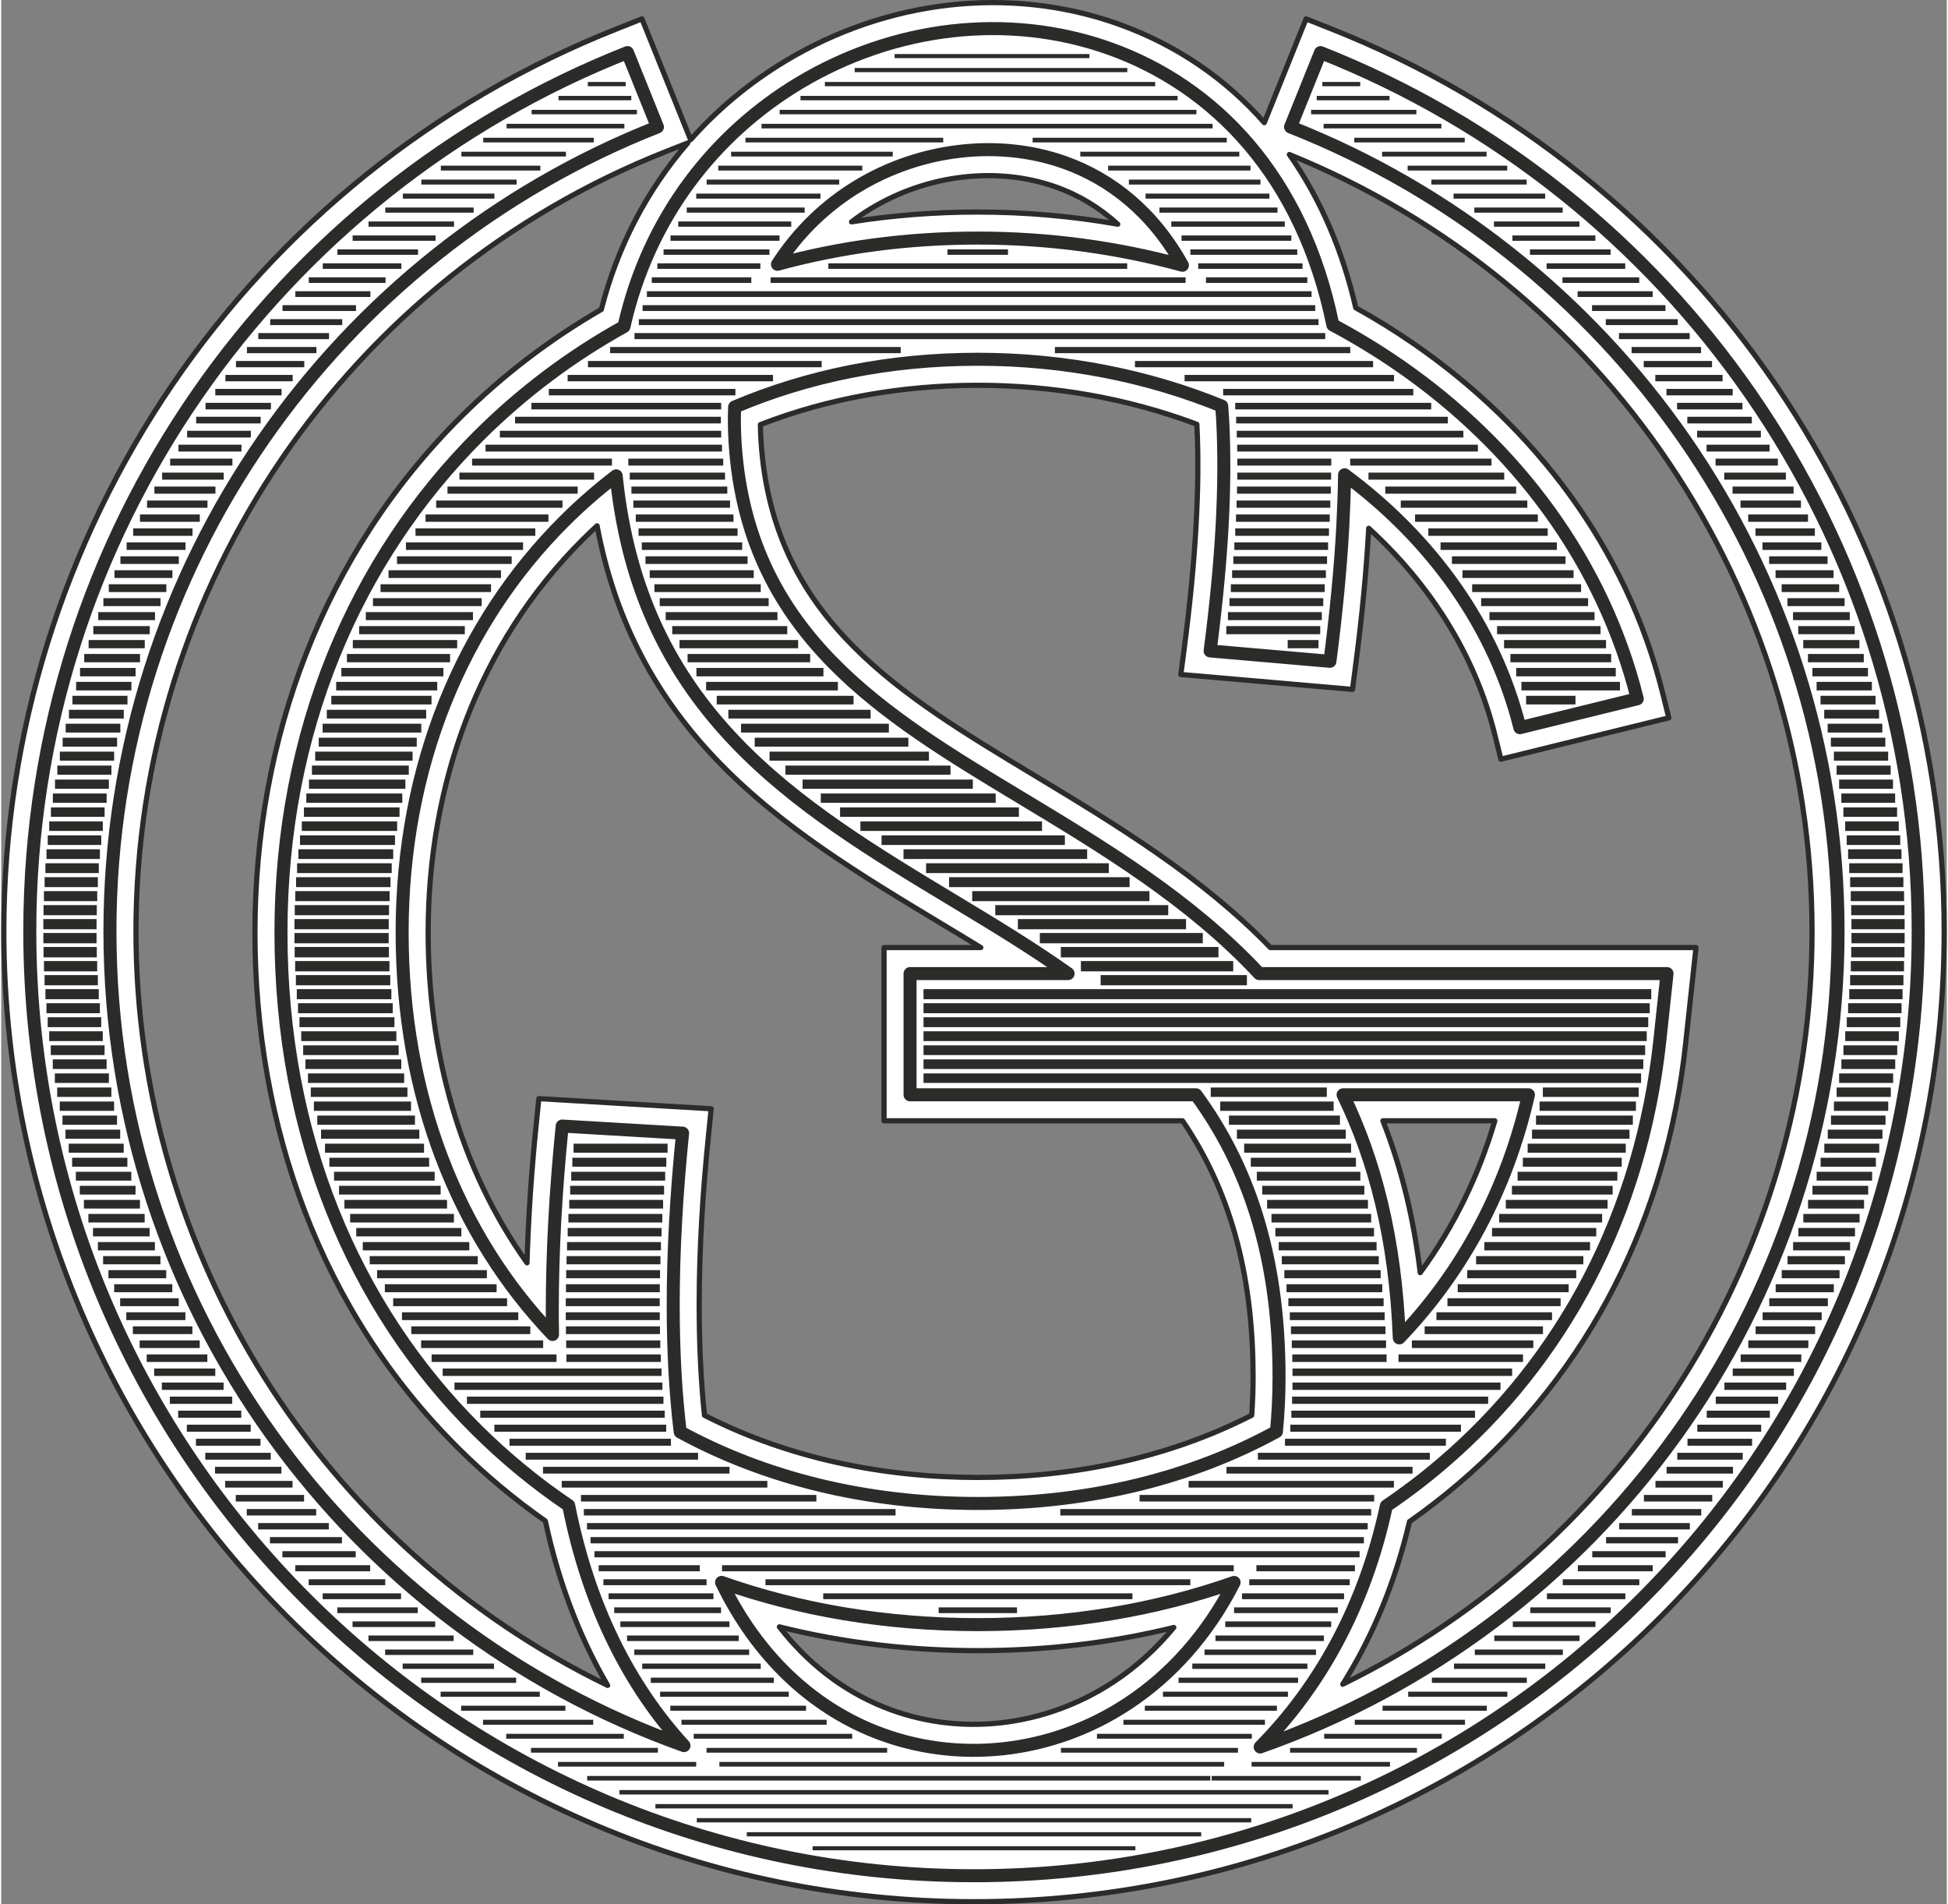 <?xml version="1.0" encoding="UTF-8"?>
<!DOCTYPE svg PUBLIC "-//W3C//DTD SVG 1.1//EN" "http://www.w3.org/Graphics/SVG/1.1/DTD/svg11.dtd">
<!-- Creator: CorelDRAW -->
<svg xmlns="http://www.w3.org/2000/svg" xml:space="preserve" width="442px" height="432px" version="1.1" style="shape-rendering:geometricPrecision; text-rendering:geometricPrecision; image-rendering:optimizeQuality; fill-rule:evenodd; clip-rule:evenodd"
viewBox="0 0 400.78 392.2"
 xmlns:xlink="http://www.w3.org/1999/xlink"
 xmlns:xodm="http://www.corel.com/coreldraw/odm/2003">
 <rect x="0" y="0" width="400.78" height="392.2" fill="#808080" stroke="none"/>
 <defs>
  <style type="text/css">
   <![CDATA[
    .str53 {stroke:#2B2B2A;stroke-width:1.1;stroke-miterlimit:22.926}
    .str26 {stroke:#2B2B2A;stroke-width:1.65;stroke-miterlimit:22.926}
    .str66 {stroke:#2B2B2A;stroke-width:0.84;stroke-miterlimit:22.926}
    .str39 {stroke:#2B2B2A;stroke-width:1.39;stroke-miterlimit:22.926}
    .str12 {stroke:#2B2B2A;stroke-width:1.94;stroke-miterlimit:22.926}
    .str52 {stroke:#2B2B2A;stroke-width:1.12;stroke-miterlimit:22.926}
    .str25 {stroke:#2B2B2A;stroke-width:1.67;stroke-miterlimit:22.926}
    .str65 {stroke:#2B2B2A;stroke-width:0.86;stroke-miterlimit:22.926}
    .str38 {stroke:#2B2B2A;stroke-width:1.41;stroke-miterlimit:22.926}
    .str11 {stroke:#2B2B2A;stroke-width:1.96;stroke-miterlimit:22.926}
    .str51 {stroke:#2B2B2A;stroke-width:1.14;stroke-miterlimit:22.926}
    .str24 {stroke:#2B2B2A;stroke-width:1.69;stroke-miterlimit:22.926}
    .str64 {stroke:#2B2B2A;stroke-width:0.88;stroke-miterlimit:22.926}
    .str37 {stroke:#2B2B2A;stroke-width:1.43;stroke-miterlimit:22.926}
    .str10 {stroke:#2B2B2A;stroke-width:1.98;stroke-miterlimit:22.926}
    .str50 {stroke:#2B2B2A;stroke-width:1.16;stroke-miterlimit:22.926}
    .str23 {stroke:#2B2B2A;stroke-width:1.71;stroke-miterlimit:22.926}
    .str63 {stroke:#2B2B2A;stroke-width:0.9;stroke-miterlimit:22.926}
    .str36 {stroke:#2B2B2A;stroke-width:1.45;stroke-miterlimit:22.926}
    .str9 {stroke:#2B2B2A;stroke-width:2;stroke-miterlimit:22.926}
    .str49 {stroke:#2B2B2A;stroke-width:1.18;stroke-miterlimit:22.926}
    .str22 {stroke:#2B2B2A;stroke-width:1.73;stroke-miterlimit:22.926}
    .str62 {stroke:#2B2B2A;stroke-width:0.92;stroke-miterlimit:22.926}
    .str35 {stroke:#2B2B2A;stroke-width:1.47;stroke-miterlimit:22.926}
    .str8 {stroke:#2B2B2A;stroke-width:2.02;stroke-miterlimit:22.926}
    .str48 {stroke:#2B2B2A;stroke-width:1.2;stroke-miterlimit:22.926}
    .str21 {stroke:#2B2B2A;stroke-width:1.76;stroke-miterlimit:22.926}
    .str61 {stroke:#2B2B2A;stroke-width:0.94;stroke-miterlimit:22.926}
    .str34 {stroke:#2B2B2A;stroke-width:1.49;stroke-miterlimit:22.926}
    .str7 {stroke:#2B2B2A;stroke-width:2.04;stroke-miterlimit:22.926}
    .str47 {stroke:#2B2B2A;stroke-width:1.22;stroke-miterlimit:22.926}
    .str20 {stroke:#2B2B2A;stroke-width:1.78;stroke-miterlimit:22.926}
    .str60 {stroke:#2B2B2A;stroke-width:0.96;stroke-miterlimit:22.926}
    .str33 {stroke:#2B2B2A;stroke-width:1.51;stroke-miterlimit:22.926}
    .str6 {stroke:#2B2B2A;stroke-width:2.06;stroke-miterlimit:22.926}
    .str46 {stroke:#2B2B2A;stroke-width:1.25;stroke-miterlimit:22.926}
    .str19 {stroke:#2B2B2A;stroke-width:1.8;stroke-miterlimit:22.926}
    .str59 {stroke:#2B2B2A;stroke-width:0.98;stroke-miterlimit:22.926}
    .str32 {stroke:#2B2B2A;stroke-width:1.53;stroke-miterlimit:22.926}
    .str5 {stroke:#2B2B2A;stroke-width:2.08;stroke-miterlimit:22.926}
    .str45 {stroke:#2B2B2A;stroke-width:1.27;stroke-miterlimit:22.926}
    .str18 {stroke:#2B2B2A;stroke-width:1.82;stroke-miterlimit:22.926}
    .str58 {stroke:#2B2B2A;stroke-miterlimit:22.926}
    .str31 {stroke:#2B2B2A;stroke-width:1.55;stroke-miterlimit:22.926}
    .str4 {stroke:#2B2B2A;stroke-width:2.1;stroke-miterlimit:22.926}
    .str44 {stroke:#2B2B2A;stroke-width:1.29;stroke-miterlimit:22.926}
    .str17 {stroke:#2B2B2A;stroke-width:1.84;stroke-miterlimit:22.926}
    .str57 {stroke:#2B2B2A;stroke-width:1.02;stroke-miterlimit:22.926}
    .str30 {stroke:#2B2B2A;stroke-width:1.57;stroke-miterlimit:22.926}
    .str3 {stroke:#2B2B2A;stroke-width:2.12;stroke-miterlimit:22.926}
    .str43 {stroke:#2B2B2A;stroke-width:1.31;stroke-miterlimit:22.926}
    .str16 {stroke:#2B2B2A;stroke-width:1.86;stroke-miterlimit:22.926}
    .str56 {stroke:#2B2B2A;stroke-width:1.04;stroke-miterlimit:22.926}
    .str29 {stroke:#2B2B2A;stroke-width:1.59;stroke-miterlimit:22.926}
    .str2 {stroke:#2B2B2A;stroke-width:2.14;stroke-miterlimit:22.926}
    .str42 {stroke:#2B2B2A;stroke-width:1.33;stroke-miterlimit:22.926}
    .str15 {stroke:#2B2B2A;stroke-width:1.88;stroke-miterlimit:22.926}
    .str55 {stroke:#2B2B2A;stroke-width:1.06;stroke-miterlimit:22.926}
    .str28 {stroke:#2B2B2A;stroke-width:1.61;stroke-miterlimit:22.926}
    .str41 {stroke:#2B2B2A;stroke-width:1.35;stroke-miterlimit:22.926}
    .str14 {stroke:#2B2B2A;stroke-width:1.9;stroke-miterlimit:22.926}
    .str54 {stroke:#2B2B2A;stroke-width:1.08;stroke-miterlimit:22.926}
    .str27 {stroke:#2B2B2A;stroke-width:1.63;stroke-miterlimit:22.926}
    .str40 {stroke:#2B2B2A;stroke-width:1.37;stroke-miterlimit:22.926}
    .str13 {stroke:#2B2B2A;stroke-width:1.92;stroke-miterlimit:22.926}
    .str1 {stroke:#2B2B2A;stroke-width:2.68;stroke-linecap:round;stroke-linejoin:round;stroke-miterlimit:22.926}
    .str0 {stroke:#2B2B2A;stroke-width:1.07;stroke-linecap:round;stroke-linejoin:round;stroke-miterlimit:22.926}
    .fil1 {fill:none}
    .fil0 {fill:white}
   ]]>
  </style>
 </defs>
 <g id="Layer_x0020_1">
  <g id="_105553155890272">
   <path class="fil0 str0" d="M276.35 346.87c58.55,-28.67 96.67,-88.56 96.67,-155.06 0,-70.41 -42.73,-133.61 -107.67,-159.99 6.47,9.22 11.02,19.96 13.68,31.57 4.1,2.27 8.08,4.74 11.94,7.4 25.05,17.29 43.84,42.14 51.25,71.83l1.3 5.22 -34.59 8.51 -1.29 -5.18c-4.14,-16.59 -13.48,-30.99 -25.94,-42.37 -0.51,9.39 -1.46,18.77 -2.68,28.09l-0.66 5.09 -35.36 -3.07 0.72 -5.55c1.1,-8.45 1.97,-16.96 2.43,-25.47 0.38,-6.82 0.49,-13.69 0.15,-20.51 -14.39,-5.41 -29.75,-8.03 -45.12,-8.03 -15.31,0 -30.52,2.56 -44.79,8.1 0.02,1.81 0.12,3.61 0.28,5.4 3.15,35.01 28.55,50.2 55.94,66.71 17.35,10.46 34.63,20.96 48.83,35.59l87.68 0 -2.13 19.73c-3.81,35.42 -19.58,67.51 -46.79,90.68 -3.24,2.76 -6.61,5.37 -10.1,7.81 -2.78,11.92 -7.32,23.27 -13.75,33.5zm-16.16 -321.61l8.6 -21.37 4.95 1.96c76.23,30.09 126.5,103.78 126.5,185.96 0,110.37 -89.48,199.85 -199.85,199.85 -110.37,0 -199.85,-89.48 -199.85,-199.85 0,-82.18 50.27,-155.87 126.5,-185.96l4.95 -1.96 10.02 24.89c5.58,-6.3 12.16,-11.79 19.63,-16.27 10.2,-6.13 21.68,-10.09 33.5,-11.45 11.72,-1.35 23.72,-0.11 34.85,3.84 12.26,4.36 22.31,11.4 30.2,20.36zm-118.76 4.18l-4.29 1.69c-65.9,25.97 -109.38,89.65 -109.38,160.68 0,66.67 38.31,126.71 97.16,155.3 -6.1,-10.43 -10.28,-21.94 -12.83,-33.86 -6.36,-4.46 -12.33,-9.44 -17.84,-14.91 -28.55,-28.33 -41.98,-66.45 -41.98,-106.29 0,-39.85 13.99,-77.87 42.41,-106.18 8.65,-8.61 18.38,-16.04 28.94,-22.13 3.28,-12.89 9.36,-24.54 17.81,-34.3zm3.44 262.05c17.41,8.89 36.81,12.79 56.31,12.79 19.52,0 39,-3.9 56.42,-12.81 0.18,-2.62 0.28,-5.24 0.28,-7.87 0,-19.04 -3.79,-37.01 -14.53,-52.77l-61.49 0 0 -35.68 19.93 0c-2.72,-1.67 -5.45,-3.32 -8.18,-4.96 -16.39,-9.88 -33.18,-19.95 -46.46,-33.93 -13.25,-13.94 -20.99,-29.75 -24.4,-47.97 -1.01,0.92 -1.99,1.86 -2.96,2.83 -21.63,21.55 -31.84,50.68 -31.84,80.93 0,24.44 6.34,48.34 20.36,68.03 0.28,-9.59 0.95,-19.17 1.92,-28.71l0.52 -5.11 35.5 2.09 -0.56 5.56c-1.17,11.52 -1.9,23.13 -1.91,34.71 0,7.62 0.3,15.28 1.09,22.87zm96.68 43.69c-13.19,3.25 -26.76,4.77 -40.37,4.77 -13.79,0 -27.54,-1.56 -40.88,-4.9 5.61,7.23 12.8,13.04 21.57,16.55 7.6,3.04 15.85,4.12 23.98,3.22 8.33,-0.92 16.31,-3.84 23.3,-8.45 4.71,-3.11 8.85,-6.9 12.4,-11.19zm-66.39 -289.49c8.59,-1.36 17.3,-2.02 26.02,-2.02 9.66,0 19.32,0.83 28.82,2.5 -3.65,-3.33 -7.91,-5.95 -12.76,-7.67 -6.09,-2.16 -12.68,-2.77 -19.08,-2.03 -6.64,0.76 -13.09,2.95 -18.82,6.38 -1.45,0.87 -2.85,1.82 -4.18,2.84zm117.15 216.41c6.93,-9.43 12.05,-19.99 15.37,-31.27l-23.06 0c3.97,10.05 6.4,20.56 7.69,31.27z"/>
   <path class="fil0 str1" d="M187.22 200.51l32.55 0c-7.55,-5.35 -15.51,-10.15 -23.4,-14.91 -32.94,-19.85 -64.74,-39.03 -69.69,-87.6 -3.76,2.88 -7.33,5.99 -10.67,9.32 -20.96,20.88 -33.42,50.42 -33.42,84.73 0,33.61 11.39,62.26 30.98,82.79 -0.03,-1.72 -0.05,-3.48 -0.05,-5.25 0.01,-11.6 0.67,-24.15 2.04,-37.68l24.8 1.46c-1.3,12.85 -1.93,24.59 -1.93,35.25 -0.01,9.59 0.48,18.35 1.44,26.29 17.44,9.48 38.21,14.73 61.31,14.73 23.22,0 44.09,-5.28 61.51,-14.81 0.35,-3.6 0.54,-7.34 0.54,-11.22 0.01,-25.66 -6.73,-43.97 -17.11,-58.14l-58.9 0 0 -24.96zm78.38 -174.36c66.04,26.02 112.78,90.38 112.78,165.66 0,77.63 -49.71,143.65 -119.04,167.98 12.18,-12.33 21.56,-28.95 25.99,-49.64 3.97,-2.69 7.78,-5.58 11.4,-8.67 24.91,-21.22 41.08,-51.38 44.94,-87.17l1.48 -13.8 -84.01 0c-14.17,-15.18 -31.89,-25.87 -49.3,-36.36 -28.05,-16.91 -55.13,-33.23 -58.5,-70.82 -0.3,-3.28 -0.38,-6.45 -0.26,-9.5 14.98,-6.37 31.88,-9.84 50.1,-9.84 17.99,0 35.05,3.44 50.24,9.64 0.07,0.89 0.14,1.8 0.19,2.72 0.36,6.71 0.32,13.98 -0.1,21.83 -0.44,8.02 -1.27,16.64 -2.48,25.88l24.68 2.14c1.28,-9.86 2.18,-19.1 2.65,-27.73 0.19,-3.68 0.32,-7.24 0.37,-10.69 17.94,13.26 30.92,31.29 36.11,52.09l24.18 -5.95c-6.99,-28.02 -24.74,-51.91 -49.09,-68.72 -4.34,-2.99 -8.89,-5.76 -13.62,-8.28 -6.29,-30.82 -24.51,-49.3 -46.11,-56.97 -10.41,-3.69 -21.53,-4.82 -32.45,-3.57 -10.87,1.25 -21.63,4.89 -31.35,10.72 -17.2,10.33 -30.98,27.4 -36.11,50.15 -11.02,6.12 -21.03,13.66 -29.83,22.42 -25.61,25.51 -40.83,61.23 -40.83,102.38 0,41.6 14.9,77.19 40.39,102.49 5.78,5.73 12.09,10.92 18.88,15.52 4.13,20.91 12.64,37.34 23.75,49.45 -68.91,-24.55 -118.25,-90.36 -118.25,-167.7 0,-75.28 46.74,-139.64 112.78,-165.66l-6.17 -15.32c-72.1,28.46 -123.12,98.76 -123.12,180.98 0,107.42 87.08,194.5 194.5,194.5 107.42,0 194.5,-87.08 194.5,-194.5 0,-82.22 -51.02,-152.52 -123.12,-180.98l-6.17 15.32zm-11.63 299.75c-16.09,5.66 -33.83,8.69 -52.79,8.69 -18.97,0 -36.7,-3.03 -52.79,-8.7 7.49,15.48 18.81,25.61 31.49,30.69 8.49,3.39 17.6,4.55 26.56,3.57 8.99,-0.99 17.81,-4.12 25.66,-9.31 8.73,-5.75 16.35,-14.1 21.87,-24.94zm-94.06 -271.47c12.95,-3.53 26.78,-5.4 41.27,-5.4 14.64,0 28.8,1.95 42.14,5.6 -5.99,-10.82 -14.64,-17.76 -24.29,-21.18 -6.8,-2.41 -14.17,-3.14 -21.48,-2.3 -7.35,0.84 -14.54,3.25 -20.97,7.11 -6.5,3.9 -12.26,9.33 -16.67,16.17zm128.09 221.11c12.94,-13.47 22.15,-30.48 26.6,-50.07l-38.18 0c6.56,13.44 10.79,29.72 11.58,50.07z"/>
   <path class="fil0" d="M252.15 131.54l19.14 1.67c1.04,-8.27 1.84,-16.57 2.3,-24.89 0.19,-3.52 0.32,-7.05 0.36,-10.58l0.08 -5.41 4.35 3.21c17.28,12.78 30.56,30.27 36.44,50.98l18.8 -4.62c-7.37,-26.57 -24.62,-48.79 -47.27,-64.42 -4.29,-2.95 -8.75,-5.66 -13.34,-8.12l-1.15 -0.61 -0.26 -1.28c-5.14,-25.11 -19.59,-46.12 -44.33,-54.9 -9.96,-3.54 -20.71,-4.64 -31.2,-3.43 -10.68,1.22 -21.04,4.81 -30.24,10.34 -17.97,10.79 -30.22,27.95 -34.84,48.38l-0.27 1.21 -1.09 0.6c-10.7,5.95 -20.53,13.33 -29.21,21.97 -26.89,26.77 -40.02,62.73 -40.02,100.41 0,37.66 12.58,73.72 39.58,100.52 5.67,5.62 11.86,10.71 18.48,15.2l0.94 0.64 0.22 1.11c3.51,17.74 10.76,34.69 23.08,48.11l7.55 8.24 -10.53 -3.75c-71.89,-25.61 -120.09,-93.79 -120.09,-170.31 0,-73.44 44.39,-139.38 111.94,-167.2l-4.1 -10.17c-71.69,29.49 -118.8,99.45 -118.8,177.37 0,105.88 85.83,191.72 191.72,191.72 105.89,0 191.72,-85.84 191.72,-191.72 0,-77.92 -47.11,-147.88 -118.8,-177.37l-4.1 10.17c67.55,27.82 111.94,93.76 111.94,167.2 0,76.83 -48.58,145.22 -120.89,170.59l-11.33 3.98 8.44 -8.54c13.12,-13.28 21.35,-30.11 25.24,-48.27l0.24 -1.09 0.92 -0.62c3.87,-2.62 7.6,-5.46 11.16,-8.49 25.62,-21.82 40.38,-52.01 43.98,-85.36l1.15 -10.73 -82.13 0 -0.82 -0.88c-13.89,-14.89 -31.41,-25.45 -48.7,-35.88 -29.91,-18.03 -56.41,-34.77 -59.84,-72.94 -0.29,-3.28 -0.39,-6.57 -0.26,-9.86l0.06 -1.76 1.62 -0.68c16.19,-6.88 33.63,-10.06 51.19,-10.06 17.53,0 35.05,3.21 51.29,9.84l1.58 0.65 0.14 1.69c0.07,0.93 0.14,1.86 0.19,2.79 0.4,7.37 0.29,14.78 -0.1,22.14 -0.43,7.76 -1.18,15.5 -2.13,23.21zm-62.16 71.74l0 19.42 57.54 0 0.83 1.13c12.97,17.71 17.66,38.08 17.65,59.78 -0.01,3.84 -0.19,7.68 -0.57,11.5l-0.14 1.45 -1.29 0.71c-19.24,10.52 -40.99,15.14 -62.83,15.14 -21.78,0 -43.42,-4.61 -62.64,-15.06l-1.26 -0.69 -0.17 -1.42c-1.06,-8.82 -1.46,-17.74 -1.46,-26.62 0.01,-10.89 0.64,-21.81 1.67,-32.65l-19.26 -1.14c-1.1,11.55 -1.76,23.16 -1.76,34.76 0,1.73 0.01,3.47 0.04,5.2l0.13 7.11 -4.91 -5.14c-21.88,-22.94 -31.74,-53.37 -31.74,-84.71 0,-32.42 11.06,-63.61 34.24,-86.7 3.43,-3.42 7.09,-6.61 10.93,-9.55l3.94 -3.02 0.51 4.94c4.65,45.57 32.52,63.9 68.36,85.51 7.98,4.81 15.97,9.63 23.57,15.02l7.1 5.03 -38.48 0zm66.45 123.87c-5.32,10.46 -12.98,19.52 -22.81,26.01 -8.06,5.32 -17.28,8.69 -26.89,9.74 -9.45,1.04 -19.05,-0.22 -27.89,-3.75 -14.95,-5.98 -26.02,-17.71 -32.95,-32.06l-2.93 -6.06 6.35 2.24c16.65,5.87 34.22,8.55 51.86,8.55 17.63,0 35.21,-2.68 51.87,-8.54l6.53 -2.31 -3.14 6.18zm-98.86 -274.22c4.48,-6.96 10.48,-12.79 17.58,-17.05 6.72,-4.03 14.29,-6.59 22.07,-7.49 7.63,-0.88 15.48,-0.13 22.73,2.45 11.29,4 20.02,12.03 25.79,22.45l3.18 5.75 -6.34 -1.73c-13.48,-3.69 -27.44,-5.51 -41.41,-5.51 -13.68,0 -27.33,1.7 -40.54,5.3l-6.97 1.9 3.91 -6.07zm127.65 222.72c-0.66,-16.93 -3.83,-33.66 -11.31,-48.96l-1.95 -3.99 46.11 0 -0.77 3.38c-4.4,19.35 -13.54,37.04 -27.31,51.38l-4.52 4.71 -0.25 -6.52z"/>
   <path class="fil1 str2" d="M8.72 196.1l10.97 0m40.76 0l19.42 0m138.41 0l32.47 0m130.34 0l10.97 0"/>
   <path class="fil1 str3" d="M8.68 193.21l10.96 0m40.77 0l19.41 0m134.13 0l33.57 0m133.62 0l10.96 0"/>
   <path class="fil1 str4" d="M8.68 190.33l10.96 0m40.77 0l19.42 0m129.6 0l34.64 0m137.07 0l10.96 0"/>
   <path class="fil1 str5" d="M8.72 187.45l10.97 0m40.78 0l19.42 0m124.88 0l35.63 0m140.69 0l10.97 0"/>
   <path class="fil1 str6" d="M8.8 184.56l10.98 0m40.8 0l19.43 0m120.01 0l36.51 0m144.47 0l10.98 0"/>
   <path class="fil1 str7" d="M8.94 181.68l10.97 0m40.83 0l19.46 0m115.05 0l37.19 0m148.43 0l10.97 0"/>
   <path class="fil1 str8" d="M9.11 178.8l10.99 0m40.85 0l19.49 0m110.08 0l37.64 0m152.52 0l10.99 0"/>
   <path class="fil1 str9" d="M9.33 175.91l11 0m40.89 0l19.53 0m105.12 0l37.83 0m156.75 0l11 0"/>
   <path class="fil1 str10" d="M9.59 173.03l11.02 0m40.94 0l19.57 0m100.23 0l37.76 0m161.06 0l11.02 0"/>
   <path class="fil1 str11" d="M9.89 170.15l11.04 0m40.99 0l19.64 0m95.43 0l37.41 0m165.45 0l11.04 0"/>
   <path class="fil1 str12" d="M10.24 167.26l11.06 0m41.06 0l19.69 0m90.75 0l36.84 0m169.84 0l11.06 0"/>
   <path class="fil1 str13" d="M10.64 164.38l11.08 0m41.13 0l19.77 0m86.21 0l36.03 0m174.2 0l11.08 0"/>
   <path class="fil1 str14" d="M11.08 161.5l11.1 0m41.22 0l19.86 0m81.82 0l35.07 0m178.45 0l11.1 0"/>
   <path class="fil1 str15" d="M11.56 158.61l11.14 0m41.31 0l19.95 0m77.59 0l34 0m182.53 0l11.14 0"/>
   <path class="fil1 str16" d="M12.08 155.73l11.18 0m41.42 0l20.06 0m73.53 0l32.84 0m186.41 0l11.18 0"/>
   <path class="fil1 str17" d="M12.66 152.85l11.21 0m41.54 0l20.19 0m69.62 0l31.65 0m190.03 0l11.22 0"/>
   <path class="fil1 str18" d="M13.28 149.96l11.26 0m41.67 0l20.32 0m65.87 0l30.45 0m193.39 0l11.26 0"/>
   <path class="fil1 str19" d="M13.95 147.08l11.3 0m41.82 0l20.47 0m62.25 0l29.3 0m196.44 0l11.3 0"/>
   <path class="fil1 str20" d="M14.67 144.19l11.34 0m41.99 0l20.64 0m58.76 0l28.18 0m138.54 0l10.17 0m50.48 0l11.34 0"/>
   <path class="fil1 str21" d="M15.43 141.31l11.39 0m42.18 0l20.82 0m55.39 0l27.14 0m140.81 0l20.29 0m40.51 0l11.39 0"/>
   <path class="fil1 str22" d="M16.24 138.43l11.44 0m42.39 0l21.02 0m52.12 0l26.16 0m142.71 0l20.51 0m40.51 0l11.44 0"/>
   <path class="fil1 str23" d="M17.1 135.54l11.5 0m42.62 0l21.24 0m48.93 0l25.25 0m144.25 0l20.75 0m40.54 0l11.5 0"/>
   <path class="fil1 str24" d="M18.01 132.66l11.56 0m42.86 0l21.5 0m45.8 0l24.44 0m100.84 0l6.35 0m38.22 0l21.01 0m40.62 0l11.56 0"/>
   <path class="fil1 str25" d="M18.97 129.78l11.63 0m43.13 0l21.77 0m42.73 0l23.69 0m90.44 0l19.35 0m36.43 0l21.32 0m40.72 0l11.63 0"/>
   <path class="fil1 str26" d="M19.99 126.89l11.69 0m43.43 0l22.07 0m39.7 0l23.02 0m92.8 0l19.34 0m34.53 0l21.65 0m40.88 0l11.69 0"/>
   <path class="fil1 str27" d="M21.05 124.01l11.77 0m43.76 0l22.39 0m36.68 0l22.44 0m94.92 0l19.33 0m32.52 0l22.03 0m41.07 0l11.77 0"/>
   <path class="fil1 str28" d="M22.16 121.13l11.86 0m44.12 0l22.76 0m33.66 0l21.9 0m96.84 0l19.33 0m30.38 0l22.44 0m41.31 0l11.85 0"/>
   <path class="fil1 str29" d="M23.33 118.24l11.94 0m44.52 0l23.16 0m30.64 0l21.43 0m98.54 0l19.32 0m28.13 0l22.89 0m41.61 0l11.94 0"/>
   <path class="fil1 str30" d="M24.56 115.36l12.03 0m44.94 0l23.62 0m27.57 0l21.03 0m100.06 0l19.31 0m25.72 0l23.4 0m41.95 0l12.03 0"/>
   <path class="fil1 str31" d="M25.84 112.48l12.13 0m45.41 0l24.12 0m24.46 0l20.68 0m101.38 0l19.31 0m23.17 0l23.96 0m42.35 0l12.13 0"/>
   <path class="fil1 str32" d="M27.18 109.59l12.23 0m45.93 0l24.68 0m21.27 0l20.39 0m102.52 0l19.31 0m20.47 0l24.59 0m42.8 0l12.23 0"/>
   <path class="fil1 str33" d="M28.58 106.71l12.33 0m46.5 0l25.31 0m18 0l20.13 0m103.51 0l19.31 0m17.58 0l25.29 0m43.33 0l12.33 0"/>
   <path class="fil1 str34" d="M30.04 103.83l12.45 0m47.11 0l26.02 0m14.6 0l19.92 0m104.34 0l19.31 0m14.51 0l26.07 0m43.92 0l12.45 0"/>
   <path class="fil1 str35" d="M31.56 100.94l12.57 0m47.8 0l26.82 0m11.07 0l19.75 0m105 0l19.32 0m11.22 0l26.96 0m44.58 0l12.57 0"/>
   <path class="fil1 str36" d="M33.15 98.06l12.69 0m48.55 0l27.74 0m7.35 0l19.62 0m105.52 0l19.33 0m7.7 0l27.96 0m45.33 0l12.69 0"/>
   <path class="fil1 str37" d="M34.8 95.17l12.83 0m49.37 0l28.81 0m3.37 0l19.55 0m105.9 0l19.36 0m3.89 0l29.11 0m46.16 0l12.83 0"/>
   <path class="fil1 str38" d="M36.51 92.29l12.98 0m50.28 0l48.7 0m106.13 0l49.59 0m47.1 0l12.98 0"/>
   <path class="fil1 str39" d="M38.3 89.41l13.13 0m51.29 0l45.59 0m106.21 0l46.68 0m48.15 0l13.13 0"/>
   <path class="fil1 str40" d="M40.16 86.52l13.29 0m52.4 0l42.4 0m106.14 0l43.61 0m49.33 0l13.29 0"/>
   <path class="fil1 str41" d="M42.09 83.64l13.47 0m53.65 0l39.1 0m105.89 0l40.37 0m50.65 0l13.47 0"/>
   <path class="fil1 str42" d="M44.1 80.76l13.65 0m55.06 0l38.43 0m100.47 0l39.17 0m52.15 0l13.65 0"/>
   <path class="fil1 str43" d="M46.19 77.87l13.85 0m56.64 0l42.31 0m84.78 0l43.14 0m53.83 0l13.85 0"/>
   <path class="fil1 str44" d="M48.36 74.99l14.07 0m58.44 0l48.14 0m64.54 0l49.05 0m55.75 0l14.07 0"/>
   <path class="fil1 str45" d="M50.62 72.1l14.31 0m60.51 0l59.85 0m31.77 0l60.84 0m57.95 0l14.31 0"/>
   <path class="fil1 str46" d="M52.96 69.22l14.57 0m62.92 0l142.29 0m60.51 0l14.57 0"/>
   <path class="fil1 str47" d="M55.41 66.34l14.84 0m61.1 0l140.01 0m59.17 0l14.84 0"/>
   <path class="fil1 str48" d="M57.95 63.45l15.13 0m59.04 0l138.56 0m57.02 0l15.13 0"/>
   <path class="fil1 str49" d="M60.59 60.57l15.46 0m56.96 0l136.91 0m54.81 0l15.46 0"/>
   <path class="fil1 str50" d="M63.36 57.69l15.81 0m54.85 0l20.5 0m3.97 0l85.49 0m4.2 0l20.87 0m52.56 0l15.81 0"/>
   <path class="fil1 str51" d="M66.24 54.8l16.19 0m52.73 0l21.22 0m14.01 0l61.56 0m14.63 0l21.49 0m50.27 0l16.2 0"/>
   <path class="fil1 str52" d="M69.25 51.92l16.61 0m50.58 0l21.81 0m36.67 0l12.47 0m37.57 0l22.02 0m47.94 0l16.61 0"/>
   <path class="fil1 str53" d="M72.39 49.04l17.09 0m48.39 0l22.46 0m82.81 0l22.62 0m45.54 0l17.09 0"/>
   <path class="fil1 str54" d="M75.67 46.15l17.61 0m46.18 0l23.28 0m78.29 0l23.38 0m43.09 0l17.61 0"/>
   <path class="fil1 str55" d="M79.12 43.27l18.2 0m43.9 0l24.29 0m73.08 0l24.32 0m40.55 0l18.2 0"/>
   <path class="fil1 str56" d="M82.74 40.39l18.86 0m41.57 0l25.59 0m66.97 0l25.51 0m37.94 0l18.86 0"/>
   <path class="fil1 str57" d="M86.54 37.5l19.63 0m39.15 0l27.3 0m59.68 0l27.1 0m35.21 0l19.63 0"/>
   <path class="fil1 str58" d="M90.56 34.62l20.5 0m36.65 0l29.66 0m50.65 0l29.32 0m32.38 0l20.51 0"/>
   <path class="fil1 str59" d="M94.8 31.74l21.53 0m34.03 0l33.29 0m38.64 0l32.75 0m29.41 0l21.53 0"/>
   <path class="fil1 str60" d="M99.3 28.85l22.76 0m31.25 0l40.74 0m18.42 0l39.99 0m26.26 0l22.76 0"/>
   <path class="fil1 str61" d="M104.11 25.97l24.26 0m28.25 0l92.92 0m22.87 0l24.26 0"/>
   <path class="fil1 str62" d="M109.26 23.08l21.69 0m29.41 0l85.85 0m23.62 0l21.69 0"/>
   <path class="fil1 str63" d="M114.8 20.2l14.99 0m34.86 0l77.68 0m28.66 0l14.99 0"/>
   <path class="fil1 str64" d="M120.84 17.32l7.79 0m41.04 0l68.04 0m34.44 0l7.8 0"/>
   <path class="fil1 str65" d="M175.81 14.43l56.16 0"/>
   <path class="fil1 str66" d="M184.03 11.55l40.14 0"/>
   <path class="fil1 str3" d="M8.81 198.99l10.96 0m40.78 0l19.43 0m142.43 0l31.38 0m127.22 0l10.96 0"/>
   <path class="fil1 str4" d="M8.93 201.87l10.98 0m40.79 0l19.44 0m146.34 0l30.13 0m124.26 0l10.98 0"/>
   <path class="fil1 str5" d="M9.11 204.75l10.99 0m40.79 0l19.48 0m109.62 0l149.91 0m40.78 0l10.99 0"/>
   <path class="fil1 str6" d="M9.32 207.64l11.01 0m40.81 0l19.51 0m109.34 0l149.6 0m40.86 0l11.01 0"/>
   <path class="fil1 str7" d="M9.58 210.52l11.02 0m40.84 0l19.56 0m108.99 0l149.29 0m40.9 0l11.02 0"/>
   <path class="fil1 str8" d="M9.88 213.4l11.04 0m40.88 0l19.6 0m108.59 0l148.98 0m40.89 0l11.04 0"/>
   <path class="fil1 str9" d="M10.21 216.29l11.08 0m40.91 0l19.67 0m108.12 0l148.65 0m40.85 0l11.08 0"/>
   <path class="fil1 str10" d="M10.62 219.17l11.09 0m40.96 0l19.74 0m107.58 0l148.27 0m40.81 0l11.09 0"/>
   <path class="fil1 str11" d="M11.05 222.05l11.13 0m41.01 0l19.82 0m106.98 0l147.82 0m40.79 0l11.13 0"/>
   <path class="fil1 str12" d="M11.53 224.94l11.16 0m41.08 0l19.91 0m165.48 0l23.91 0m44.5 0l19.74 0m40.78 0l11.16 0"/>
   <path class="fil1 str13" d="M12.06 227.82l11.19 0m41.16 0l20.01 0m166.69 0l23.36 0m42.43 0l19.84 0m40.79 0l11.19 0"/>
   <path class="fil1 str14" d="M12.62 230.7l11.24 0m41.25 0l20.12 0m167.68 0l22.86 0m40.39 0l19.95 0m40.81 0l11.24 0"/>
   <path class="fil1 str15" d="M13.24 233.59l11.27 0m41.37 0l20.25 0m168.42 0l22.42 0m38.37 0l20.08 0m40.84 0l11.27 0"/>
   <path class="fil1 str16" d="M13.91 236.47l11.32 0m41.47 0l20.4 0m30.8 0l19.37 0m118.77 0l22.03 0m36.37 0l20.21 0m40.9 0l11.32 0"/>
   <path class="fil1 str17" d="M14.61 239.36l11.38 0m41.61 0l20.55 0m29.5 0l19.36 0m120.4 0l21.66 0m34.38 0l20.37 0m40.97 0l11.38 0"/>
   <path class="fil1 str18" d="M15.38 242.24l11.42 0m41.76 0l20.73 0m28.13 0l19.35 0m121.88 0l21.33 0m32.39 0l20.55 0m41.05 0l11.43 0"/>
   <path class="fil1 str19" d="M16.19 245.12l11.48 0m41.92 0l20.93 0m26.68 0l19.35 0m123.21 0l21.04 0m30.4 0l20.75 0m41.16 0l11.48 0"/>
   <path class="fil1 str20" d="M17.04 248.01l11.54 0m42.12 0l21.14 0m25.17 0l19.34 0m124.42 0l20.77 0m28.4 0l20.96 0m41.3 0l11.54 0"/>
   <path class="fil1 str21" d="M17.96 250.89l11.59 0m42.33 0l21.38 0m23.58 0l19.34 0m125.49 0l20.53 0m26.37 0l21.21 0m41.45 0l11.59 0"/>
   <path class="fil1 str22" d="M18.91 253.77l11.67 0m42.56 0l21.65 0m21.9 0l19.34 0m126.44 0l20.32 0m24.31 0l21.47 0m41.63 0l11.67 0"/>
   <path class="fil1 str23" d="M19.92 256.66l11.74 0m42.82 0l21.94 0m20.14 0l19.34 0m127.27 0l20.15 0m22.2 0l21.77 0m41.83 0l11.74 0"/>
   <path class="fil1 str24" d="M20.99 259.54l11.81 0m43.11 0l22.26 0m18.29 0l19.34 0m127.99 0l19.98 0m20.05 0l22.09 0m42.07 0l11.81 0"/>
   <path class="fil1 str25" d="M22.09 262.42l11.9 0m43.44 0l22.62 0m16.33 0l19.34 0m128.6 0l19.84 0m17.83 0l22.46 0m42.33 0l11.91 0"/>
   <path class="fil1 str26" d="M23.27 265.31l11.98 0m43.78 0l23.02 0m14.28 0l19.34 0m129.1 0l19.72 0m15.54 0l22.86 0m42.64 0l11.98 0"/>
   <path class="fil1 str27" d="M24.5 268.19l12.07 0m44.17 0l23.47 0m12.09 0l19.35 0m129.5 0l19.62 0m13.15 0l23.31 0m42.98 0l12.07 0"/>
   <path class="fil1 str28" d="M25.77 271.07l12.17 0m44.61 0l23.96 0m9.79 0l19.36 0m129.79 0l19.54 0m10.66 0l23.81 0m43.38 0l12.17 0"/>
   <path class="fil1 str29" d="M27.12 273.96l12.26 0m45.09 0l24.52 0m7.34 0l19.37 0m129.98 0l19.47 0m8.07 0l24.37 0m43.81 0l12.26 0"/>
   <path class="fil1 str30" d="M28.52 276.84l12.37 0m45.61 0l25.14 0m4.74 0l19.39 0m130.08 0l19.42 0m5.32 0l25.01 0m44.29 0l12.37 0"/>
   <path class="fil1 str31" d="M29.97 279.72l12.49 0m46.2 0l25.73 0m2.04 0l19.45 0m130.08 0l19.42 0m2.45 0l25.65 0m44.84 0l12.49 0"/>
   <path class="fil1 str32" d="M31.5 282.61l12.6 0m46.84 0l45.08 0m129.98 0l45.24 0m45.44 0l12.6 0"/>
   <path class="fil1 str33" d="M33.09 285.49l12.72 0m47.56 0l42.83 0m129.79 0l42.85 0m46.13 0l12.72 0"/>
   <path class="fil1 str34" d="M34.74 288.38l12.85 0m48.35 0l40.48 0m129.49 0l40.39 0m46.89 0l12.85 0"/>
   <path class="fil1 str35" d="M36.45 291.26l13 0m49.23 0l38 0m129.08 0l37.83 0m47.74 0l13 0"/>
   <path class="fil1 str36" d="M38.24 294.14l13.15 0m50.2 0l35.39 0m128.56 0l35.16 0m48.69 0l13.15 0"/>
   <path class="fil1 str37" d="M40.11 297.03l13.3 0m51.3 0l33.25 0m126.49 0l33.15 0m49.77 0l13.3 0"/>
   <path class="fil1 str38" d="M42.04 299.91l13.48 0m52.52 0l35.51 0m115.32 0l35.42 0m50.97 0l13.48 0"/>
   <path class="fil1 str39" d="M44.04 302.79l13.68 0m53.89 0l38.42 0m102.37 0l38.33 0m52.33 0l13.68 0"/>
   <path class="fil1 str40" d="M46.14 305.68l13.87 0m55.46 0l42.35 0m86.78 0l42.29 0m53.88 0l13.87 0"/>
   <path class="fil1 str41" d="M48.32 308.56l14.07 0m57.04 0l48.49 0m66.58 0l48.33 0m55.56 0l14.07 0"/>
   <path class="fil1 str42" d="M50.58 311.45l14.3 0m55.14 0l64.21 0m33.94 0l64.03 0m53.7 0l14.3 0"/>
   <path class="fil1 str43" d="M52.93 314.33l14.55 0m53.19 0l160.82 0m51.81 0l14.55 0"/>
   <path class="fil1 str44" d="M55.36 317.21l14.83 0m51.21 0l159.3 0m49.89 0l14.83 0"/>
   <path class="fil1 str45" d="M57.92 320.1l15.11 0m49.17 0l157.62 0m47.93 0l15.11 0"/>
   <path class="fil1 str46" d="M60.58 322.98l15.42 0m47.08 0l20.83 0m4.58 0l105.4 0m4.67 0l20.29 0m45.93 0l15.42 0"/>
   <path class="fil1 str47" d="M63.34 325.86l15.77 0m44.94 0l21.25 0m12.13 0l87.52 0m12.14 0l20.7 0m43.88 0l15.77 0"/>
   <path class="fil1 str48" d="M66.22 328.75l16.14 0m42.76 0l21.6 0m22.61 0l63.7 0m22.57 0l21.02 0m41.79 0l16.15 0"/>
   <path class="fil1 str49" d="M69.23 331.63l16.57 0m40.48 0l22 0m44.83 0l16.14 0m44.71 0l21.39 0m39.64 0l16.56 0"/>
   <path class="fil1 str50" d="M72.37 334.51l17.03 0m38.14 0l22.47 0m102.14 0l21.82 0m37.41 0l17.03 0"/>
   <path class="fil1 str51" d="M75.65 337.4l17.55 0m35.72 0l23.01 0m98.2 0l22.34 0m35.1 0l17.56 0"/>
   <path class="fil1 str52" d="M79.09 340.28l18.15 0m33.17 0l23.66 0m93.81 0l22.96 0m32.71 0l18.14 0"/>
   <path class="fil1 str53" d="M82.7 343.16l18.81 0m30.53 0l24.42 0m88.9 0l23.71 0m30.2 0l18.8 0"/>
   <path class="fil1 str54" d="M86.51 346.05l19.56 0m27.74 0l25.35 0m83.37 0l24.62 0m27.56 0l19.56 0"/>
   <path class="fil1 str55" d="M90.52 348.93l20.42 0m24.79 0l26.5 0m77.08 0l25.75 0m24.77 0l20.43 0"/>
   <path class="fil1 str56" d="M94.75 351.81l21.47 0m21.61 0l27.96 0m69.79 0l27.21 0m21.76 0l21.47 0"/>
   <path class="fil1 str57" d="M99.25 354.7l22.7 0m18.18 0l29.9 0m61.14 0l29.15 0m18.51 0l22.7 0"/>
   <path class="fil1 str58" d="M104.03 357.58l24.22 0m14.4 0l32.64 0m50.43 0l31.9 0m14.91 0l24.22 0"/>
   <path class="fil1 str59" d="M109.14 360.47l26.13 0m10.02 0l37.21 0m35.8 0l36.47 0m10.73 0l26.14 0"/>
   <path class="fil1 str60" d="M114.7 363.35l28.46 0m4.78 0l103.98 0m5.65 0l28.51 0"/>
   <path class="fil1 str61" d="M120.71 366.23l128.36 0m0.28 0l30.72 0"/>
   <path class="fil1 str62" d="M127.36 369.12l146.06 0"/>
   <path class="fil1 str63" d="M134.76 372l131.26 0"/>
   <path class="fil1 str64" d="M143.29 374.88l114.2 0"/>
   <path class="fil1 str65" d="M153.59 377.77l93.6 0"/>
   <path class="fil1 str66" d="M167.14 380.65l66.5 0"/>
  </g>
 </g>
</svg>
